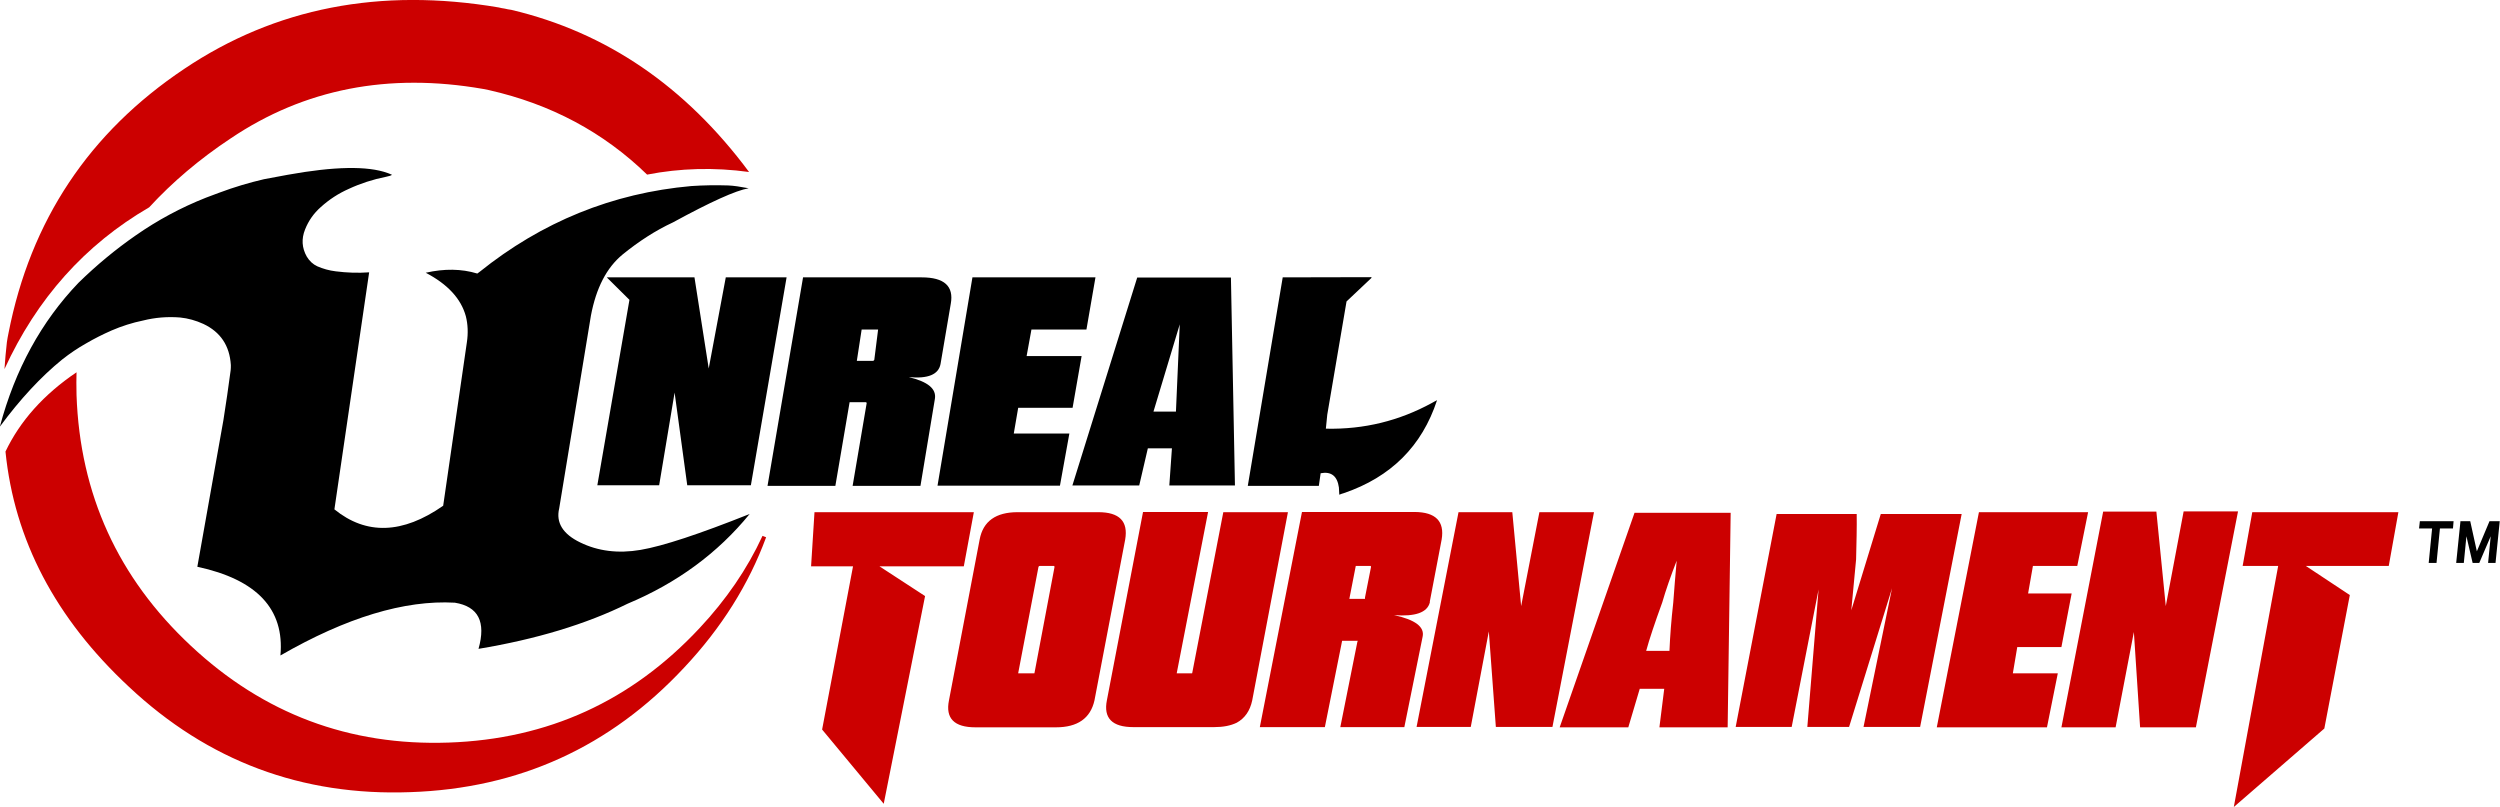 <svg id="Layer_1" xmlns="http://www.w3.org/2000/svg" viewBox="0 0 1245.4 402.1" width="2500" height="807"><style>.st0{fill:#c00}</style><g id="Layer_2"><path d="M1205.2 263.3l.4-3.6h16.8l-.3 3.6h-6.5l-1.7 17.2h-3.9l1.7-17.2h-6.5zm40.2-3.6l-2.1 20.8h-3.7l1.3-13.3-5.7 13.3h-3.3l-3.1-13.3-1.3 13.3h-3.8l2.1-20.5v-.3h4.9l3.3 15 6.3-15h5.1zm-704.2-95.5h-27.4l-2.4 13.2h27.4l-4.5 25.8h-27.1L505 216h27.7l-4.7 26h-61l17.4-103.8h61.3l-4.5 26zm-67.6-12.8l-5.1 30c-1 5.2-6.2 7.4-15.8 6.5 9.5 2.3 13.8 5.8 13 10.8l-7.2 43.4h-33.8l7-41.2c0-.3-.2-.5-.5-.5h-8l-7.1 41.7h-33.8L400 138.2h59.1c11.3 0 16.1 4.4 14.5 13.2zm98.2 72l-4.3 18.5h-33.3l32.3-103.6h46.7l2 103.6h-32.7l1.3-18.5h-12zm14-18.3l1.9-43.5-13.1 43.5h11.2zm-156.6-40.9l-2.4 15.6h8c.3 0 .5-.1.7-.5l1.9-15.1h-8.2zm-84.8-71.5c6-.4 12.1-.5 18.3-.3 2.6.1 6 .6 10.2 1.4-6.4 1.1-19 6.8-37.7 17-8.8 4.1-17.1 9.5-25.1 16-8 6.6-13.2 16.7-15.8 30.5l-15.8 96c-1.7 7.1 1.8 12.8 10.5 17 8.8 4.3 18.8 5.6 30 3.7 11.2-1.9 29.3-7.9 54.4-17.9-15.9 19.5-36.2 34.4-60.8 44.7-20.7 10.2-45.5 17.7-74.3 22.5 3.8-13.5-.1-21.1-11.8-23-25.1-1.4-54.1 7.4-86.9 26.3 2.1-23.1-11.7-37.8-41.4-44.2l13-73.1c1.3-8.2 2.5-16.5 3.6-24.8.1-.8.1-1.7.1-2.6-.6-9.7-5.2-16.5-13.7-20.5-3.7-1.7-7.6-2.8-11.6-3.2-6.3-.5-12.4 0-18.4 1.5-5.4 1.1-10.7 2.8-15.8 5-4.3 1.9-8.5 4-12.6 6.4-4.1 2.3-8.1 5-11.9 8-10.6 8.6-21 19.8-31.1 33.5 7.6-28.5 20.7-52.4 39.2-71.7 8.9-8.7 18.4-16.6 28.5-23.6 10.9-7.6 22.6-13.9 35-18.8 2.1-.8 4.3-1.6 6.4-2.4 7.7-2.9 15.2-5.1 22.5-6.8l11.8-2.2c23.2-4.2 39.8-4.5 49.8-.9.3.1.6.2.8.3l1.4.6c-.5.4-1.5.7-3 1-6.5 1.3-12.7 3.3-18.5 6-5.2 2.3-9.8 5.3-14 9.1-3.5 3.1-6.1 6.8-7.8 11.1-1.9 4.7-1.6 9.2.8 13.5 1.3 2.2 3.1 3.9 5.3 4.9 2.8 1.2 5.8 2.1 9.2 2.5 5.5.7 11 .9 16.6.5v.1l-17.3 118c15.9 12.9 34 12.3 54.2-1.8l11.8-81.4c.7-4.6.5-9-.5-13-2.4-8.8-9.1-16-20-21.7 9.3-2.1 17.8-2 25.7.4.2-.1.5-.4 1.1-.8 31-24.9 66.2-39.3 105.6-42.8zm-42 45.5h43.5l7.1 45.4 8.5-45.4h30.3L374 241.8h-31.7l-6.3-46.2-7.7 46.2h-30.8l16-92.4-11.2-11.1.1-.1zm380.9.2l-12.5 11.8-9.6 56.4-.7 7h.2c18.8.4 36.3-3.9 52.6-12.8.8-.5 1.7-.9 2.6-1.4-7.5 22.9-23 38.3-46.4 46.3-.8.2-1.6.5-2.3.8l-.2-3.6c-.8-5.7-3.8-8.1-9.1-7.1l-.9 6.3h-35.4L639 138.2l44.1-.1.2.3z"/><path class="st0" d="M1194.9 255.2l-4.8 26.8h-41.3l21.9 14.5L1158 363l-45.1 39.1L1135 282h-17.7l4.8-26.8h72.8zm-217.6.9l-20.7 106.1h-28.2l14.2-69.1-21.4 69.1h-20.8l5.6-68.5-13.4 68.5h-27.9l20.4-106.1H925c.1 6.7-.1 14.3-.3 22.6l-2.4 25.4 14.7-48h40.3zm97-1.3l4.7 47.2 8.9-47.2h27.1l-21 107.6h-27.8l-3.1-47.5-9.1 47.5h-27l20.8-107.5h26.5zm-34 .4l-5.4 26.8h-22.1l-2.4 13.7h21.7l-5.1 26.7h-22l-2.2 13.1h22.4l-5.4 26.9h-54.9l21-107.2h54.4zm-533.4 0h40.2c10.5 0 15 4.5 13.4 13.7L545.2 349c-2 8.9-8.4 13.4-19.2 13.4h-40.1c-10.6 0-15-4.5-13.2-13.4l15.3-80.2c1.7-9.1 8.1-13.6 18.9-13.6zm94.9 0l-15.6 80.2v.1h7.4c.2 0 .3 0 .3-.1l15.5-80.2h32.2L623.8 349c-1.1 5.2-3.7 8.9-7.7 11.1-3.1 1.5-6.8 2.2-11.3 2.2h-40.2c-10.6 0-15-4.5-13.2-13.4l18-93.8h32.4zm-220.2 12.5c-8.6 23.4-22.2 45.1-40.8 64.9-36.9 39.6-82.4 60.3-136.5 62.1-54 2-100.8-15.5-140.2-52.5C27.5 308.1 7 269 2.6 225c7.3-15.3 19.1-28.5 35.4-39.5-.1 3-.1 6.8 0 11.3 1.7 49.5 20.7 91.1 57 125 36.1 33.8 78.9 49.9 128.4 48.2 49.5-1.7 91.1-20.7 125-57 13.3-14.2 23.8-29.5 31.4-46l1.8.7zm-8.5-182c-17.4-2.4-34.4-1.9-50.8 1.3-21.7-21.1-47.9-35.1-78.8-42.1l-3-.6c-47.1-8.2-89 0-125.6 24.6-15.7 10.4-29.2 21.9-40.7 34.4-32 18.6-56 45.5-72.1 80.6.3-4.5.7-9 1.2-13.4.2-1.5.5-3 .8-4.5 11-56.2 40.2-100 87.6-131.7C137 3.9 189.2-6.3 248.3 3.7c1 .2 2 .5 3.1.6 1 .2 2 .5 3.2.6C302 16.1 341.4 43 373.1 85.7zm51.8 196.5H404l1.7-27h79.4l-5 27h-42l22.7 14.8-20.6 103.5-30.7-37 15.4-81.3zm100.2-.2h-7.2c-.3 0-.5.2-.6.5l-10.1 52.9c0 .1 0 .1.2.1h7.7c.1 0 .2 0 .2-.1l10-52.9c-.1-.3-.1-.5-.2-.5zm337.1-26.5l-1.5 106.9h-34l2.4-19.2h-12.2l-5.7 19.2H777l37.3-106.9h47.9zm-144 13.3l-5.9 30.9v.5c-1.3 5-7.2 7.1-17.8 6.3 10.6 2.3 15.3 5.9 14.2 10.8l-9.1 45h-31.9l8.5-42.5.2-.5h-7.8l-8.6 43h-32.4l21-107.2h56.2c10.4.1 14.9 4.6 13.4 13.7zm35.2-13.6l4.4 46.8 9.1-46.8h27.2l-20.7 107h-28.2l-3.5-47.6-9 47.6h-27l20.9-107h26.8zm-81.2 43.2h7.8v-.7l3-15.2c0-.3-.1-.5-.2-.5h-7.4l-3.2 16.4zm163.1-19c-3 7.7-5.4 14.6-7.2 20.8-3.7 10.2-6.4 18.2-8 24.1h11.6c.3-7.2.9-15.2 1.9-24.1.5-6.4 1-13.3 1.7-20.8z"/></g></svg>